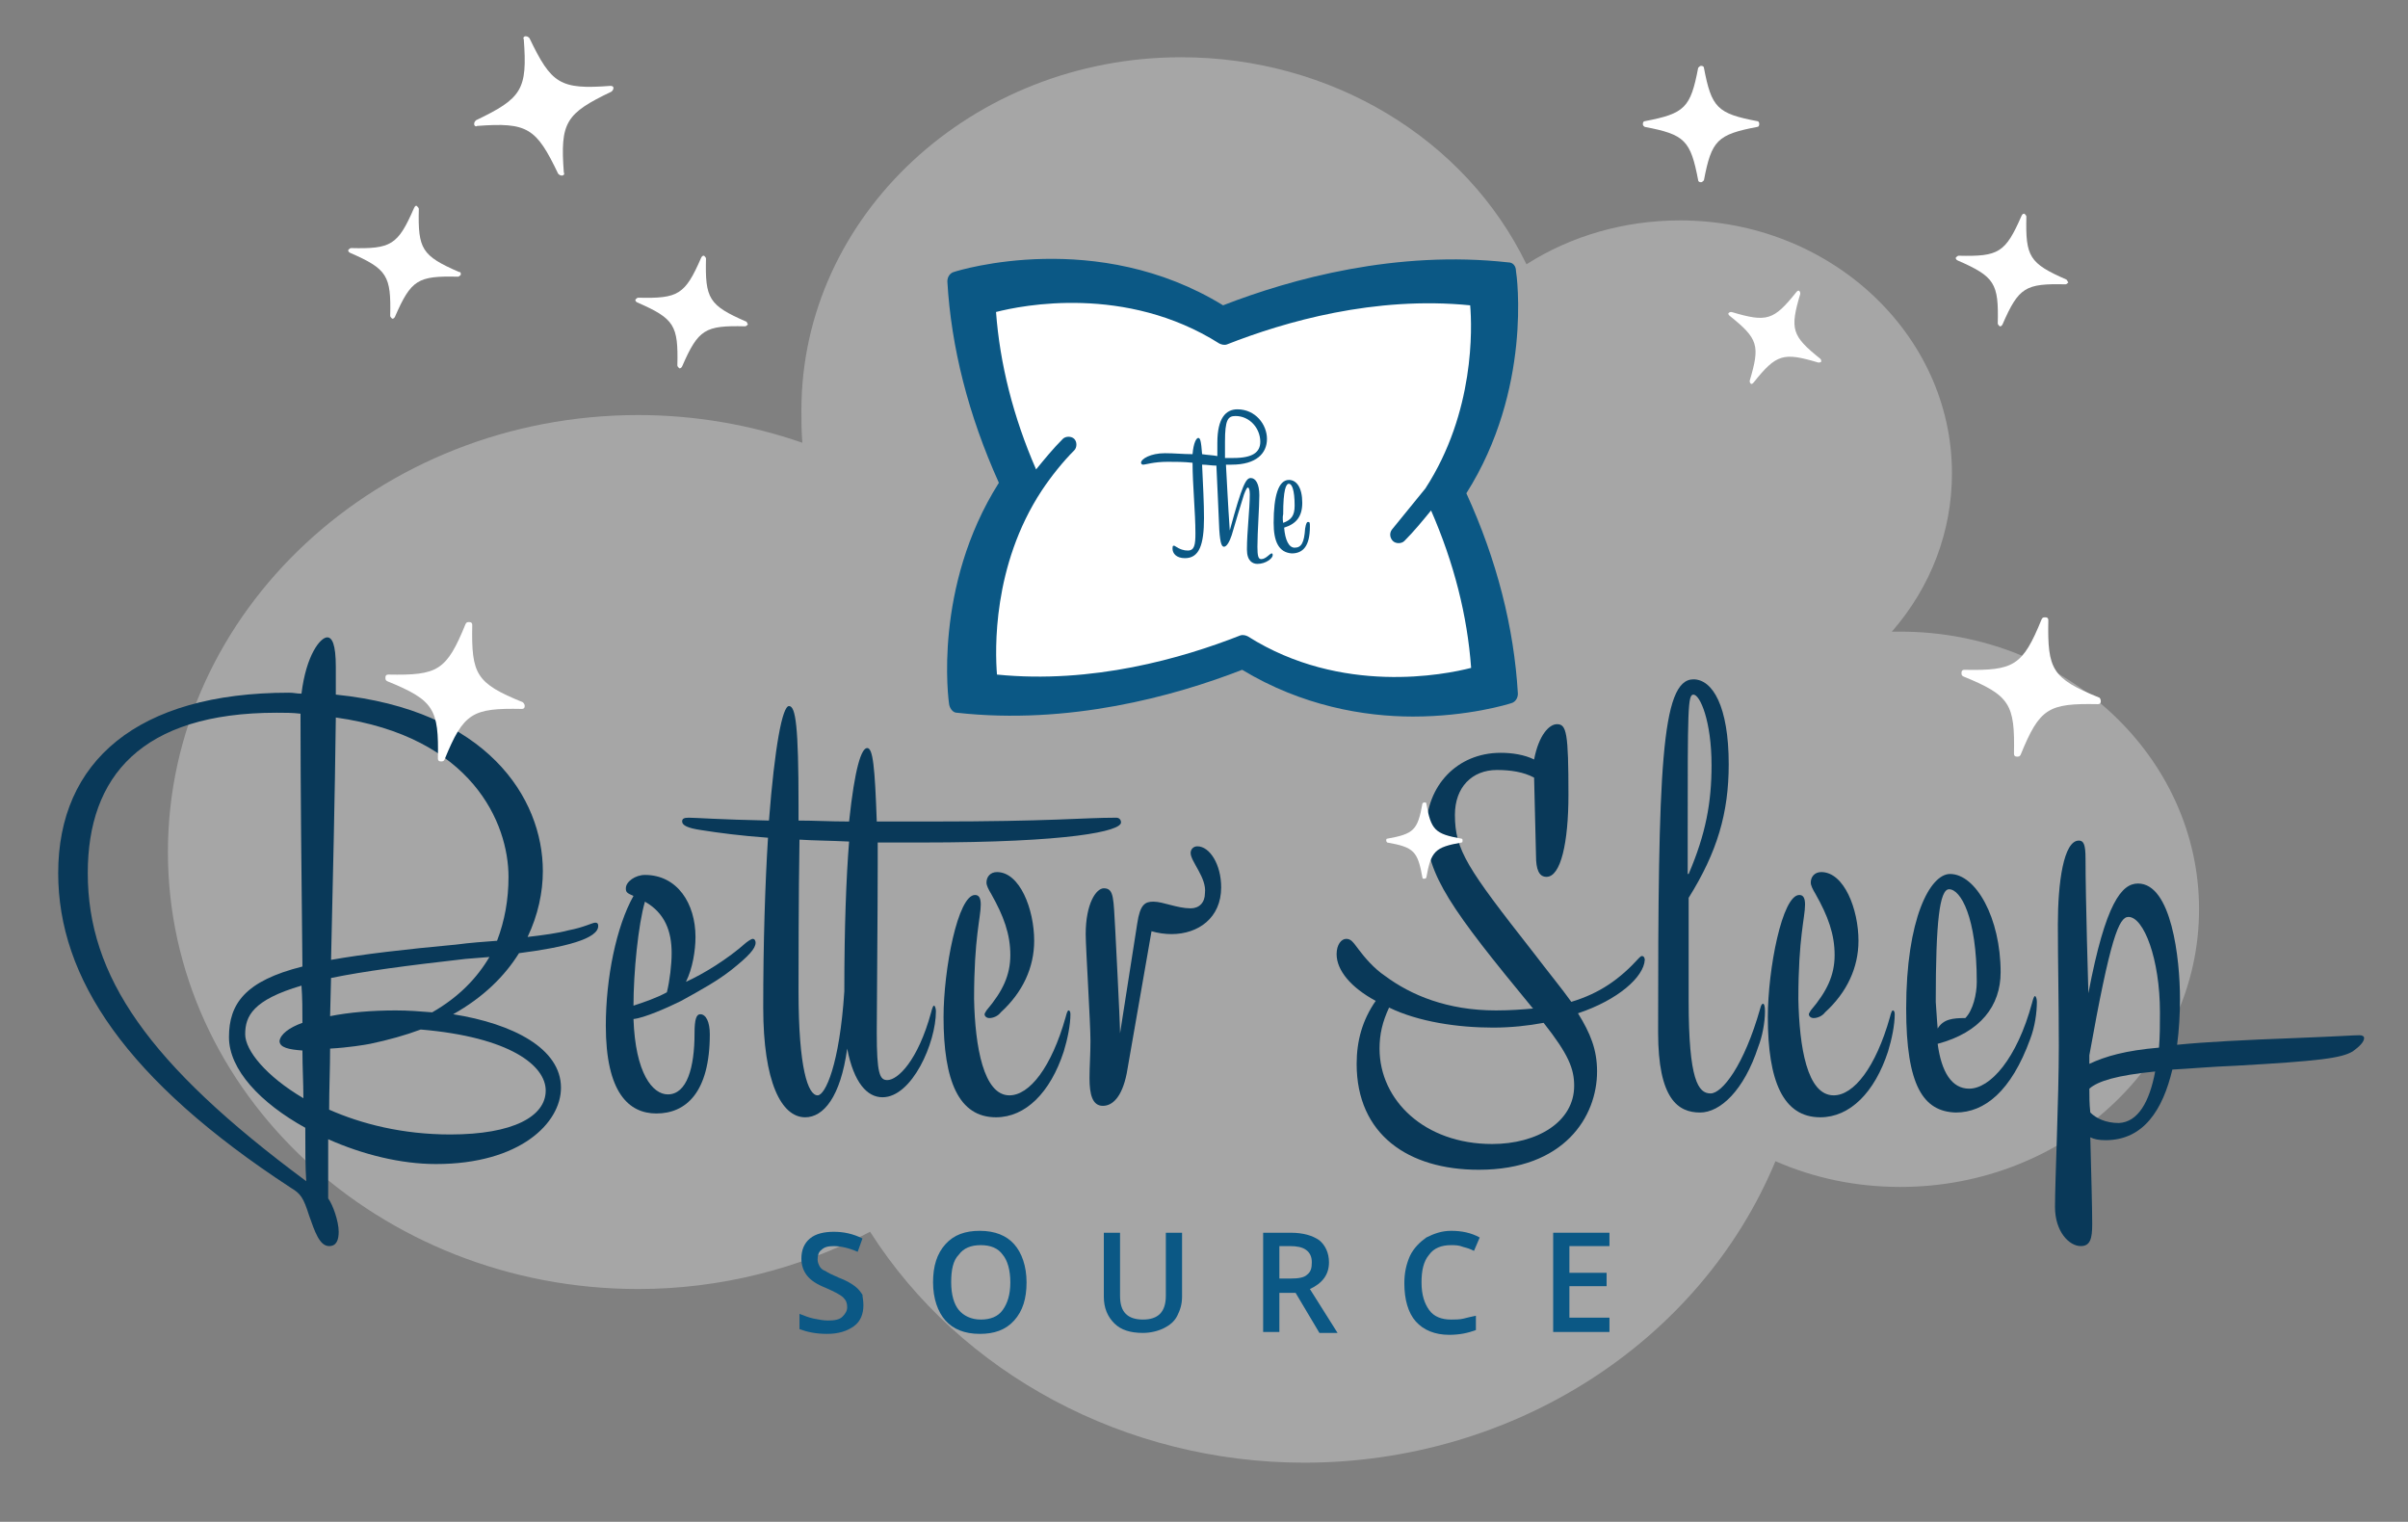 <?xml version="1.0" encoding="utf-8"?>
<!-- Generator: Adobe Illustrator 27.3.1, SVG Export Plug-In . SVG Version: 6.00 Build 0)  -->
<svg version="1.1" id="Layer_1" xmlns="http://www.w3.org/2000/svg" xmlns:xlink="http://www.w3.org/1999/xlink" x="0px" y="0px"
	 viewBox="0 0 252.4 159.5" style="enable-background:new 0 0 252.4 159.5;" xml:space="preserve">
<rect x="0" y="0" width="252.4" height="159.5" fill="#808080" stroke="none"/>
<style type="text/css">
	.st0{opacity:0.3;fill:#FFFFFF;enable-background:new    ;}
	.st1{fill:#093959;}
	.st2{fill:#0B5885;}
	.st3{fill:#FFFFFF;}
</style>
<path class="st0" d="M136.7,153.3c-18.7,0-36-9.3-45.5-24.2c-7.4,3.9-15.8,6-24.3,6c-27.2,0-49.3-20.6-49.3-45.8
	s22.1-45.8,49.3-45.8c5.9,0,11.7,1,17.2,2.9C84,45.2,84,44.1,84,43c0-20.4,17.9-37,39.8-37c15.7,0,29.8,8.5,36.2,21.7
	c4.7-3,10.3-4.6,16.1-4.6c15.7,0,28.5,11.9,28.5,26.5c0,6.1-2.2,11.9-6.3,16.6c0.3,0,0.6,0,0.9,0c17.3,0,31.3,13.1,31.3,29.1
	c0,16.1-14.1,29.1-31.3,29.1c-4.6,0-9-0.9-13.1-2.7C178.2,140.7,158.6,153.3,136.7,153.3z"/>
<g>
	<g>
		<path class="st1" d="M54.4,99.9c-1.5,2.4-3.7,4.6-6.9,6.4c6.3,1,11.3,3.6,11.3,7.7c0,3.7-4.3,8-13.1,8c-3.7,0-7.7-1-11.3-2.6v6.2
			c0.5,0.7,1.1,2.4,1.1,3.5c0,0.8-0.2,1.5-1,1.5c-1,0-1.5-1.5-2.1-3.2c-0.6-1.9-0.9-2.3-1.9-2.9c-17.3-11.3-24.4-22-24.4-33
			c0-11.7,8.3-18.9,24.2-18.9c0.5,0,0.8,0.1,1.3,0.1c0.5-4.1,2-5.9,2.7-5.9c0.5,0,0.9,0.7,0.9,3.1v2.9C51,74.4,56.9,83.6,56.9,91.3
			c0,2.2-0.5,4.6-1.6,6.9c1.7-0.2,3.2-0.4,4.3-0.7c1.6-0.3,2.5-0.8,2.8-0.8c0.2,0,0.3,0.1,0.3,0.3C62.8,98.4,59.1,99.3,54.4,99.9z
			 M31.7,101.3c-0.1-9.1-0.2-18.9-0.2-25.9v-0.6c-0.8-0.1-1.7-0.1-2.5-0.1c-14.2,0-19.8,6.7-19.8,16.8c0,10.8,6.3,20,22.9,32.3
			c-0.1-1.4-0.1-3.3-0.1-5.6c-4.7-2.6-8-6.1-8-9.5C24,105.2,25.7,102.8,31.7,101.3z M31.7,107.2c0-1.3,0-2.6-0.1-3.9
			c-5.1,1.5-5.9,3.2-5.9,5.1c0,1.7,2.2,4.4,6.1,6.7c0-1.6-0.1-3.3-0.1-5c-1.4-0.1-2.4-0.3-2.4-1C29.4,108.4,30.3,107.7,31.7,107.2z
			 M34.6,109.9c0,2.1-0.1,4.2-0.1,6.4c3.4,1.5,7.7,2.6,12.7,2.6c6.6,0,10-1.9,10-4.6c0-2.6-3.7-5.6-13.1-6.4
			c-1.6,0.6-3.4,1.1-5.3,1.5C38.3,109.5,36.5,109.8,34.6,109.9z M34.7,102.5l-0.1,4c2-0.4,4.4-0.6,6.9-0.6c1.3,0,2.6,0.1,3.8,0.2
			c2.8-1.6,4.7-3.6,6-5.8l-2.5,0.2C42.6,101.2,38.1,101.8,34.7,102.5z M52.1,98.6c0.8-2.1,1.2-4.3,1.2-6.7c0-5.6-3.8-14.7-18.1-16.7
			c-0.1,8.3-0.3,16.7-0.5,25.4c3.4-0.6,7.7-1.1,13.1-1.6C49.3,98.8,50.8,98.7,52.1,98.6z"/>
		<path class="st1" d="M78.2,98.8c0.4-0.3,0.6-0.4,0.7-0.4c0.2,0,0.3,0.2,0.3,0.4c0,0.6-0.7,1.4-2.6,2.9c-1.4,1.1-3.2,2.1-5.2,3.2
			c-1.4,0.7-3.9,1.8-5,1.9c0.2,5.7,2,7.9,3.6,7.9c2,0,2.8-2.8,2.8-6.4c0-1.5,0.2-2,0.6-2c0.6,0,1,0.8,1,2.1c0,6.1-2.5,8.3-5.6,8.3
			c-2.9,0-5.3-2.2-5.3-9.2c0-5,1.1-10.4,2.9-13.6c-0.7-0.3-0.8-0.4-0.8-0.8c0-0.7,1-1.4,2-1.4c3.4,0,5.3,3,5.3,6.5
			c0,1.4-0.3,3.3-1,4.7C73.7,102.1,76.3,100.5,78.2,98.8z M66.4,105.4c1.2-0.4,2.4-0.8,3.5-1.4c0.3-1.2,0.5-2.9,0.5-4.1
			c0-2.3-0.7-4.2-2.8-5.4C66.9,96.9,66.4,101.9,66.4,105.4z"/>
		<path class="st1" d="M80.5,87.8c-2.8-0.2-5.1-0.5-7-0.8c-1.4-0.2-2-0.5-2-0.9c0-0.3,0.2-0.4,0.7-0.4c0.7,0,3.3,0.2,8.4,0.3
			c0.6-7.7,1.4-12,2.1-12s1,2.1,1,10.4V86c1.6,0,3.3,0.1,5.3,0.1c0.6-5.7,1.3-7.7,1.9-7.7s0.8,2,1,7.7h5.7c12.8,0,15.8-0.4,19.4-0.4
			c0.3,0,0.5,0.2,0.5,0.5c0,0.9-5.3,2.1-20.9,2.1H92v2.3c0,5-0.1,15.3-0.1,17.6c0,4.3,0.3,5,1.1,5c1.1,0,3.2-2,4.6-7.1
			c0.1-0.4,0.2-0.7,0.3-0.7c0.1,0,0.2,0.3,0.2,0.6c0,3.3-2.5,9-5.6,9c-1.6,0-3-1.5-3.7-5.1c-0.7,5.1-2.5,7.2-4.4,7.2
			c-2.5,0-4.4-3.7-4.4-11.5C80,98.7,80.2,92.6,80.5,87.8z M83.8,88c-0.1,5.8-0.1,14.1-0.1,15.9c0,8.1,1,10.9,2,10.9
			c0.8,0,2.3-3.2,2.8-10.9c0-6.8,0.2-11.9,0.5-15.7C87,88.1,85.3,88.1,83.8,88z"/>
		<path class="st1" d="M105.8,114.8c2.1,0,4.4-2.9,5.9-8.2c0.1-0.4,0.2-0.7,0.3-0.7c0.1,0,0.2,0.1,0.2,0.4c0,1.1-0.3,2.6-0.7,3.9
			c-1.4,4.3-4,6.9-7.1,6.9c-3.9,0-5.5-3.8-5.5-10.5c0-5,1.5-12.8,3.3-12.8c0.4,0,0.6,0.3,0.6,1c0,1.4-0.7,3.4-0.7,9.9
			C102.2,109.7,103.1,114.8,105.8,114.8z M103.7,106.7c-0.3,0-0.5-0.2-0.5-0.4c0-0.1,0.1-0.2,0.2-0.4c1.7-2,2.5-3.7,2.5-5.8
			c0-2.2-0.7-4.1-2-6.4c-0.3-0.5-0.5-0.9-0.5-1.2c0-0.6,0.4-1.1,1.1-1.1c2.4,0,3.9,3.9,3.9,7.2c0,2.8-1.2,5.4-3.5,7.5
			C104.6,106.5,104.1,106.7,103.7,106.7z"/>
		<path class="st1" d="M124.8,89.4c0-0.4,0.3-0.7,0.7-0.7c1.3,0,2.5,1.9,2.5,4.3c0,3.2-2.4,4.9-5.2,4.9c-0.7,0-1.4-0.1-2.1-0.3
			l-2.6,14.9c-0.5,2.5-1.5,3.4-2.5,3.4c-1.1,0-1.4-1.2-1.4-2.9c0-1.2,0.1-2.5,0.1-3.9c0-1.9-0.5-9.8-0.5-11.2c0-3.2,1.1-4.8,1.9-4.8
			c1.1,0,1,1.1,1.2,4.4c0,0,0.5,9.6,0.5,10.8l1.8-11.5c0.3-2,0.8-2.3,1.7-2.3c1,0,2.5,0.7,3.9,0.7c0.9,0,1.5-0.6,1.5-1.6
			C126.5,92,124.8,90.3,124.8,89.4z"/>
		<path class="st1" d="M165.4,106.2c1.3,2.1,2,3.8,2,6.1c0,4.7-3.4,10.3-12.4,10.3c-7.4,0-12.8-3.7-12.8-11.1c0-2.4,0.6-4.6,2-6.6
			c-2.6-1.4-4.1-3.2-4.1-4.9c0-1,0.5-1.6,1-1.6s0.7,0.3,1.3,1.1c0.6,0.8,1.6,2,2.8,2.8c2.7,2,6.5,3.6,11.6,3.6
			c1.5,0,2.8-0.1,3.9-0.2l-0.1-0.1c-8.4-10.2-11.1-13.9-11.1-18.7c0-4.5,3.2-8,7.8-8c1.2,0,2.5,0.2,3.5,0.7c0.5-2.6,1.6-3.7,2.4-3.7
			c1,0,1.2,0.9,1.2,7.4c0,5-0.8,8.6-2.3,8.6c-0.8,0-1.1-0.8-1.1-2.2l-0.2-8.2c-1.1-0.6-2.5-0.8-3.9-0.8c-2.6,0-4.4,1.8-4.4,4.7
			c0,3.7,1.3,5.6,8.2,14.4c1.6,2.1,3,3.8,4,5.2c3-0.9,5.1-2.4,7.1-4.6c0.1-0.1,0.2-0.2,0.3-0.2c0.2,0,0.3,0.2,0.3,0.4
			C172.3,102.4,169.6,104.8,165.4,106.2z M161.8,107.2c-1.6,0.3-3.4,0.5-5.3,0.5c-3.7,0-7.8-0.6-10.9-2.1c-0.7,1.5-1,2.8-1,4.3
			c0,5.4,4.7,10,11.8,10c4.7,0,8.6-2.3,8.6-6.1C165,112,164.4,110.5,161.8,107.2z"/>
		<path class="st1" d="M179.3,114.6c1.2,0,3.5-2.9,5.2-8.9c0.1-0.4,0.2-0.5,0.3-0.5s0.2,0.2,0.2,0.8c0,1.2-0.3,2.7-0.7,3.7
			c-1.5,4.6-4,6.9-6.1,6.9c-2.3,0-4.4-1.4-4.4-8.4c0-27.5,0.3-37,3.7-37c2,0,3.7,2.8,3.7,8.9c0,5.1-1.2,9.2-4.2,14v10.8
			C177,113.2,178,114.6,179.3,114.6z M177,91.6c1.8-4.2,2.4-7.5,2.4-11.4c0-4.6-1.2-7.4-1.9-7.4c-0.6,0-0.6,1.5-0.6,14.8v4H177z"/>
		<path class="st1" d="M192.2,114.8c2.1,0,4.4-2.9,5.9-8.2c0.1-0.4,0.2-0.7,0.3-0.7s0.2,0.1,0.2,0.4c0,1.1-0.3,2.6-0.7,3.9
			c-1.4,4.3-4,6.9-7.1,6.9c-3.9,0-5.5-3.8-5.5-10.5c0-5,1.5-12.8,3.3-12.8c0.4,0,0.6,0.3,0.6,1c0,1.4-0.7,3.4-0.7,9.9
			C188.6,109.7,189.4,114.8,192.2,114.8z M190.1,106.7c-0.3,0-0.5-0.2-0.5-0.4c0-0.1,0.1-0.2,0.2-0.4c1.7-2,2.5-3.7,2.5-5.8
			c0-2.2-0.7-4.1-2-6.4c-0.3-0.5-0.5-0.9-0.5-1.2c0-0.6,0.4-1.1,1.1-1.1c2.4,0,3.9,3.9,3.9,7.2c0,2.8-1.2,5.4-3.5,7.5
			C191,106.5,190.5,106.7,190.1,106.7z"/>
		<path class="st1" d="M199.8,105.7c0-9.4,2.5-14.1,4.6-14.1c2.7,0,5.3,4.6,5.3,10.3c0,3.5-2.1,6.3-6.6,7.5c0.4,3,1.5,4.7,3.3,4.7
			c2.2,0,5-3.1,6.6-9c0.1-0.4,0.2-0.7,0.3-0.7s0.2,0.3,0.2,0.6c0,1.1-0.2,2.6-0.7,3.9c-2,5.5-4.8,7.7-7.8,7.7
			C201.6,116.5,199.8,113.8,199.8,105.7z M203.1,107.8c0.6-1,1.6-1.1,2.9-1.1c0.8-0.8,1.2-2.5,1.2-3.8c0-6.8-1.7-9.7-2.9-9.7
			c-1,0-1.4,3.4-1.4,11.8C203,106.6,203.1,107.8,203.1,107.8z"/>
		<path class="st1" d="M227.7,112.1c-1,4.2-3,7.4-7,7.4c-0.7,0-1.2-0.1-1.6-0.3c0.1,3.8,0.2,7.5,0.2,9.1c0,1.5-0.2,2.3-1.2,2.3
			c-1.2,0-2.7-1.5-2.7-4.1c0-2.8,0.4-11.3,0.4-16.9c0-4.4-0.1-9-0.1-12.7c0-4.4,0.6-8.8,2.2-8.8c0.5,0,0.7,0.4,0.7,1.9
			c0,4.2,0.3,14.1,0.3,14.1c1.8-9.5,3.5-11.5,5.2-11.5c3.5,0,4.4,7.8,4.4,12.1c0,1.6-0.1,3.3-0.3,4.8c3-0.3,7-0.5,12.3-0.7
			c5.1-0.2,6.2-0.3,6.8-0.3c0.3,0,0.5,0.1,0.5,0.3c0,0.4-0.5,0.9-1.2,1.4c-1.2,0.7-3.4,1-12.3,1.5
			C231.7,111.8,229.6,112,227.7,112.1z M219,111.5c1.7-0.8,3.8-1.4,7.3-1.7c0.1-1.2,0.1-2.4,0.1-3.7c0-5.6-1.7-10-3.3-10
			c-1,0-1.9,2.2-4.1,14.5V111.5z M225.9,112.3c-4,0.4-6,1-6.9,1.8c0,0.8,0,1.6,0.1,2.5c0.6,0.6,1.6,1.1,3,1.1
			C224.1,117.6,225.3,115.5,225.9,112.3z"/>
	</g>
</g>
<g>
	<path class="st2" d="M158.1,27.5c-11.7-1.3-22.7,1.7-29.9,4.5c-13.2-8.1-27.6-3.7-28.2-3.5c-0.4,0.1-0.7,0.5-0.7,1
		c0.4,6.9,2.2,14,5.4,21.1c-6.9,10.9-5.3,22.8-5.2,23.3c0.1,0.4,0.4,0.8,0.8,0.8C112,76,123,73,130.2,70.2
		c6.3,3.8,12.8,4.9,17.9,4.9c5.8,0,10-1.3,10.3-1.4c0.4-0.1,0.7-0.5,0.7-1c-0.4-6.9-2.2-14-5.4-21c6.9-10.9,5.3-22.8,5.2-23.3
		C158.9,27.9,158.6,27.5,158.1,27.5z"/>
	<path class="st3" d="M149.4,51.2l-3.5,4.3c-0.3,0.4-0.2,0.9,0.1,1.2s0.9,0.3,1.2,0c1-1,1.9-2.1,2.8-3.2c2.4,5.5,3.8,11,4.2,16.5
		c-2.7,0.7-13.6,2.9-23.4-3.3c-0.2-0.1-0.5-0.2-0.8-0.1c-6.1,2.4-15.5,5.1-25.5,4.1c-0.2-2.5-0.5-11.4,4.7-19.3l0,0
		c1-1.5,2.2-3,3.4-4.2c0.3-0.3,0.3-0.9,0-1.2s-0.9-0.3-1.2,0c-1,1-1.9,2.1-2.8,3.2c-2.4-5.5-3.8-11.1-4.2-16.5
		c2.7-0.7,13.6-2.9,23.4,3.3c0.2,0.1,0.5,0.2,0.8,0.1c6.1-2.4,15.5-5.1,25.5-4.1C154.3,34.3,154.6,43.2,149.4,51.2z"/>
	<g>
		<path class="st2" d="M130.8,51.1c-0.1,0-0.2,0.2-0.4,0.7c-0.4,1.3-0.9,2.9-1.3,4.3c-0.2,0.6-0.5,1.2-0.8,1.2
			c-0.2,0-0.4-0.2-0.5-1.8c-0.1-2.2-0.2-4.7-0.3-6.7c-0.5,0-1-0.1-1.5-0.1c0.1,2.2,0.2,4,0.2,5.6c0,2.8-0.5,4.2-2,4.2
			c-0.9,0-1.3-0.5-1.3-1c0-0.1,0-0.3,0.1-0.3h0.1c0.6,0.4,1,0.5,1.4,0.5c0.7,0,0.8-0.6,0.8-1.8c0-2.2-0.3-5.1-0.3-7.4
			c-0.9-0.1-1.8-0.1-2.6-0.1c-1.5,0-2.3,0.3-2.6,0.3c-0.1,0-0.2-0.1-0.2-0.2c0-0.4,1-1,2.5-1c1,0,1.9,0.1,2.9,0.1
			c0.1-1.2,0.4-1.7,0.6-1.7s0.3,0.3,0.4,1.7c0.6,0.1,1.1,0.1,1.6,0.2v-1.4c0-2.6,0.9-3.5,2.1-3.5c1.9,0,3.1,1.6,3.1,3.1
			s-1.1,2.7-3.7,2.7h-0.6c0.1,1.7,0.2,4,0.4,6.9c1.3-4.8,1.7-5.5,2.2-5.5s0.9,0.6,0.9,1.8s-0.2,3.9-0.2,5.4c0,1,0.1,1.3,0.4,1.3
			c0.5,0,0.9-0.6,1.1-0.6c0.1,0,0.1,0.1,0.1,0.2c0,0.3-0.7,0.9-1.6,0.9c-0.5,0-1.1-0.3-1.1-1.5c0-1.9,0.3-4.2,0.3-5.8
			C131,51.3,130.9,51.1,130.8,51.1z M128.4,48c0.3,0,0.7,0,0.9,0c2,0,2.8-0.6,2.8-1.7c0-1.4-1.1-2.7-2.6-2.7c-0.8,0-1.1,0.4-1.1,2.7
			C128.4,46.6,128.4,47.2,128.4,48z"/>
		<path class="st2" d="M133.5,54.8c0-2.8,0.5-4.5,1.6-4.5c0.8,0,1.4,0.8,1.4,2.4c0,1.4-0.6,2.2-1.9,2.6c0.1,1.3,0.5,2.1,1.1,2.1
			c0.7,0,1-0.5,1.1-2c0.1-0.6,0.2-0.7,0.3-0.7c0.2,0,0.2,0.1,0.2,0.5c0,2-0.7,2.8-1.9,2.8C134,57.9,133.5,56.7,133.5,54.8z
			 M134.5,54.8c0.8-0.3,1.2-0.7,1.2-1.8c0-1.7-0.3-2.3-0.6-2.3s-0.6,0.6-0.6,3.2C134.4,54.3,134.5,54.8,134.5,54.8z"/>
	</g>
</g>
<path class="st3" d="M184.2,12.7c-4.2-0.8-4.8-1.4-5.6-5.6c0-0.1-0.1-0.2-0.3-0.2c-0.1,0-0.2,0.1-0.3,0.2c-0.8,4.2-1.4,4.8-5.6,5.6
	c-0.1,0-0.2,0.1-0.2,0.3s0.1,0.2,0.2,0.3c4.2,0.8,4.8,1.4,5.6,5.6c0,0.1,0.1,0.2,0.3,0.2c0.1,0,0.2-0.1,0.3-0.2
	c0.8-4.2,1.4-4.8,5.6-5.6c0.1,0,0.2-0.1,0.2-0.3S184.3,12.7,184.2,12.7z"/>
<path class="st3" d="M153.2,87.9c-2.8-0.5-3.2-0.9-3.7-3.7c0-0.1-0.1-0.1-0.2-0.1s-0.2,0.1-0.2,0.1c-0.5,2.8-0.9,3.2-3.7,3.7
	c-0.1,0-0.1,0.1-0.1,0.2s0.1,0.2,0.1,0.2c2.8,0.5,3.2,0.9,3.7,3.7c0,0.1,0.1,0.1,0.2,0.1s0.2-0.1,0.2-0.1c0.5-2.8,0.9-3.2,3.7-3.7
	c0.1,0,0.1-0.1,0.1-0.2S153.3,87.9,153.2,87.9z"/>
<path class="st3" d="M220,73.1c-4.9-2-5.4-2.9-5.3-8.1c0-0.2-0.1-0.3-0.3-0.3s-0.3,0-0.4,0.2c-2,4.9-2.9,5.4-8.1,5.3
	c-0.2,0-0.3,0.1-0.3,0.3c0,0.2,0,0.3,0.2,0.4c4.9,2,5.4,2.9,5.3,8.1c0,0.2,0.1,0.3,0.3,0.3s0.3,0,0.4-0.2c2-4.9,2.9-5.4,8.1-5.3
	c0.2,0,0.3-0.1,0.3-0.3S220.1,73.1,220,73.1z"/>
<path class="st3" d="M54.8,73.6c-4.9-2-5.4-2.9-5.3-8.1c0-0.2-0.1-0.3-0.3-0.3s-0.3,0-0.4,0.2c-2,4.9-2.9,5.4-8.1,5.3
	c-0.2,0-0.3,0.1-0.3,0.3s0,0.3,0.2,0.4c4.9,2,5.4,2.9,5.3,8.1c0,0.2,0.1,0.3,0.3,0.3s0.3,0,0.4-0.2c2-4.9,2.9-5.4,8.1-5.3
	c0.2,0,0.3-0.1,0.3-0.3C55,73.8,54.9,73.7,54.8,73.6z"/>
<path class="st3" d="M190.8,37.6c-3-2.4-3.2-3.1-2.1-6.8c0-0.1,0-0.2-0.1-0.3c-0.1-0.1-0.2,0-0.3,0.1c-2.4,3-3.1,3.2-6.8,2.1
	c-0.1,0-0.2,0-0.3,0.1s0,0.2,0.1,0.3c3,2.4,3.2,3.1,2.1,6.8c0,0.1,0,0.2,0.1,0.3s0.2,0,0.3-0.1c2.4-3,3.1-3.2,6.8-2.1
	c0.1,0,0.2,0,0.3-0.1C190.9,37.8,190.9,37.7,190.8,37.6z"/>
<path class="st3" d="M64,9c-5.3,0.4-6.2-0.2-8.5-5c-0.1-0.1-0.2-0.2-0.4-0.2S54.8,4,54.9,4.1c0.4,5.3-0.2,6.2-5,8.5
	c-0.1,0.1-0.2,0.2-0.2,0.4s0.2,0.3,0.3,0.2c5.3-0.4,6.2,0.2,8.5,5c0.1,0.1,0.2,0.2,0.4,0.2s0.3-0.2,0.2-0.3c-0.4-5.3,0.2-6.2,5-8.5
	c0.1-0.1,0.2-0.2,0.2-0.4C64.3,9.1,64.2,9,64,9z"/>
<path class="st3" d="M48.1,28.5c-3.9-1.7-4.3-2.4-4.2-6.6c0-0.1-0.1-0.2-0.2-0.3s-0.2,0-0.3,0.2c-1.7,3.9-2.4,4.3-6.6,4.2
	c-0.1,0-0.2,0.1-0.3,0.2c0,0.1,0,0.2,0.2,0.3c3.9,1.7,4.3,2.4,4.2,6.6c0,0.1,0.1,0.2,0.2,0.3c0.1,0,0.2,0,0.3-0.2
	c1.7-3.9,2.4-4.3,6.6-4.2c0.1,0,0.2-0.1,0.3-0.2C48.3,28.6,48.3,28.5,48.1,28.5z"/>
<path class="st3" d="M78.2,33.7c-3.9-1.7-4.3-2.4-4.2-6.6c0-0.1-0.1-0.2-0.2-0.3c-0.1,0-0.2,0-0.3,0.2c-1.7,3.9-2.4,4.3-6.6,4.2
	c-0.1,0-0.2,0.1-0.3,0.2c0,0.1,0,0.2,0.2,0.3c3.9,1.7,4.3,2.4,4.2,6.6c0,0.1,0.1,0.2,0.2,0.3c0.1,0,0.2,0,0.3-0.2
	c1.7-3.9,2.4-4.3,6.6-4.2c0.1,0,0.2-0.1,0.3-0.2C78.3,33.9,78.3,33.7,78.2,33.7z"/>
<path class="st3" d="M216.6,29.3c-3.9-1.7-4.3-2.4-4.2-6.6c0-0.1-0.1-0.2-0.2-0.3c-0.1,0-0.2,0-0.3,0.2c-1.7,3.9-2.4,4.3-6.6,4.2
	c-0.1,0-0.2,0.1-0.3,0.2c0,0.1,0,0.2,0.2,0.3c3.9,1.7,4.3,2.4,4.2,6.6c0,0.1,0.1,0.2,0.2,0.3c0.1,0,0.2,0,0.3-0.2
	c1.7-3.9,2.4-4.3,6.6-4.2c0.1,0,0.2-0.1,0.3-0.2C216.7,29.5,216.7,29.4,216.6,29.3z"/>
<g>
	<path class="st2" d="M90.5,136.8c0,0.9-0.3,1.7-1,2.2s-1.6,0.8-2.8,0.8c-1.2,0-2.1-0.2-2.9-0.5v-1.6c0.5,0.2,1,0.4,1.5,0.5
		s1,0.2,1.5,0.2c0.7,0,1.2-0.1,1.5-0.4c0.3-0.3,0.5-0.6,0.5-1s-0.1-0.7-0.4-1s-0.9-0.6-1.8-1c-1-0.4-1.6-0.8-2-1.3s-0.6-1.1-0.6-1.8
		c0-0.9,0.3-1.6,0.9-2.1s1.5-0.7,2.5-0.7s2,0.2,3,0.7l-0.5,1.4c-0.9-0.4-1.8-0.6-2.5-0.6c-0.6,0-1,0.1-1.3,0.4
		c-0.3,0.2-0.4,0.6-0.4,1c0,0.3,0.1,0.5,0.2,0.7s0.3,0.4,0.6,0.5c0.3,0.2,0.7,0.4,1.4,0.7c0.8,0.3,1.3,0.6,1.7,0.9
		c0.4,0.3,0.6,0.6,0.8,0.9C90.4,135.9,90.5,136.3,90.5,136.8z"/>
	<path class="st2" d="M107.6,134.4c0,1.7-0.4,3-1.3,4s-2.1,1.4-3.6,1.4c-1.6,0-2.8-0.5-3.6-1.4c-0.8-0.9-1.3-2.3-1.3-4s0.4-3,1.3-4
		s2.1-1.4,3.6-1.4c1.6,0,2.8,0.5,3.6,1.4S107.6,132.7,107.6,134.4z M99.7,134.4c0,1.3,0.3,2.3,0.8,2.9s1.3,1,2.3,1s1.8-0.3,2.3-1
		s0.8-1.6,0.8-2.9c0-1.3-0.3-2.3-0.8-2.9c-0.5-0.7-1.3-1-2.3-1s-1.8,0.3-2.3,1C99.9,132.1,99.7,133.1,99.7,134.4z"/>
	<path class="st2" d="M123.9,129.1v6.8c0,0.8-0.2,1.4-0.5,2s-0.8,1-1.4,1.3s-1.4,0.5-2.2,0.5c-1.3,0-2.3-0.3-3-1s-1.1-1.6-1.1-2.8
		v-6.7h1.7v6.6c0,0.9,0.2,1.5,0.6,1.9s1,0.6,1.8,0.6c1.6,0,2.4-0.8,2.4-2.5v-6.6h1.7V129.1z"/>
	<path class="st2" d="M134.1,135.4v4.2h-1.7v-10.4h2.9c1.3,0,2.3,0.3,3,0.8c0.6,0.5,1,1.3,1,2.3c0,1.3-0.7,2.2-2,2.8l2.9,4.6h-1.9
		l-2.5-4.2h-1.7V135.4z M134.1,134h1.2c0.8,0,1.4-0.1,1.7-0.4c0.4-0.3,0.5-0.7,0.5-1.3s-0.2-1-0.6-1.3c-0.4-0.3-1-0.4-1.7-0.4h-1.1
		L134.1,134L134.1,134z"/>
	<path class="st2" d="M152.1,130.5c-1,0-1.8,0.3-2.3,1c-0.6,0.7-0.8,1.7-0.8,2.9c0,1.3,0.3,2.2,0.8,2.9s1.3,1,2.3,1
		c0.4,0,0.9,0,1.3-0.1c0.4-0.1,0.8-0.2,1.3-0.3v1.5c-0.8,0.3-1.7,0.5-2.8,0.5c-1.5,0-2.7-0.5-3.5-1.4s-1.2-2.3-1.2-4
		c0-1.1,0.2-2,0.6-2.9c0.4-0.8,1-1.4,1.7-1.9c0.8-0.4,1.6-0.7,2.6-0.7c1.1,0,2.1,0.2,3,0.7l-0.6,1.4c-0.4-0.2-0.7-0.3-1.1-0.4
		C152.9,130.5,152.5,130.5,152.1,130.5z"/>
	<path class="st2" d="M168.7,139.6h-5.9v-10.4h5.9v1.4h-4.2v2.8h3.9v1.4h-3.9v3.3h4.2V139.6z"/>
</g>
</svg>
